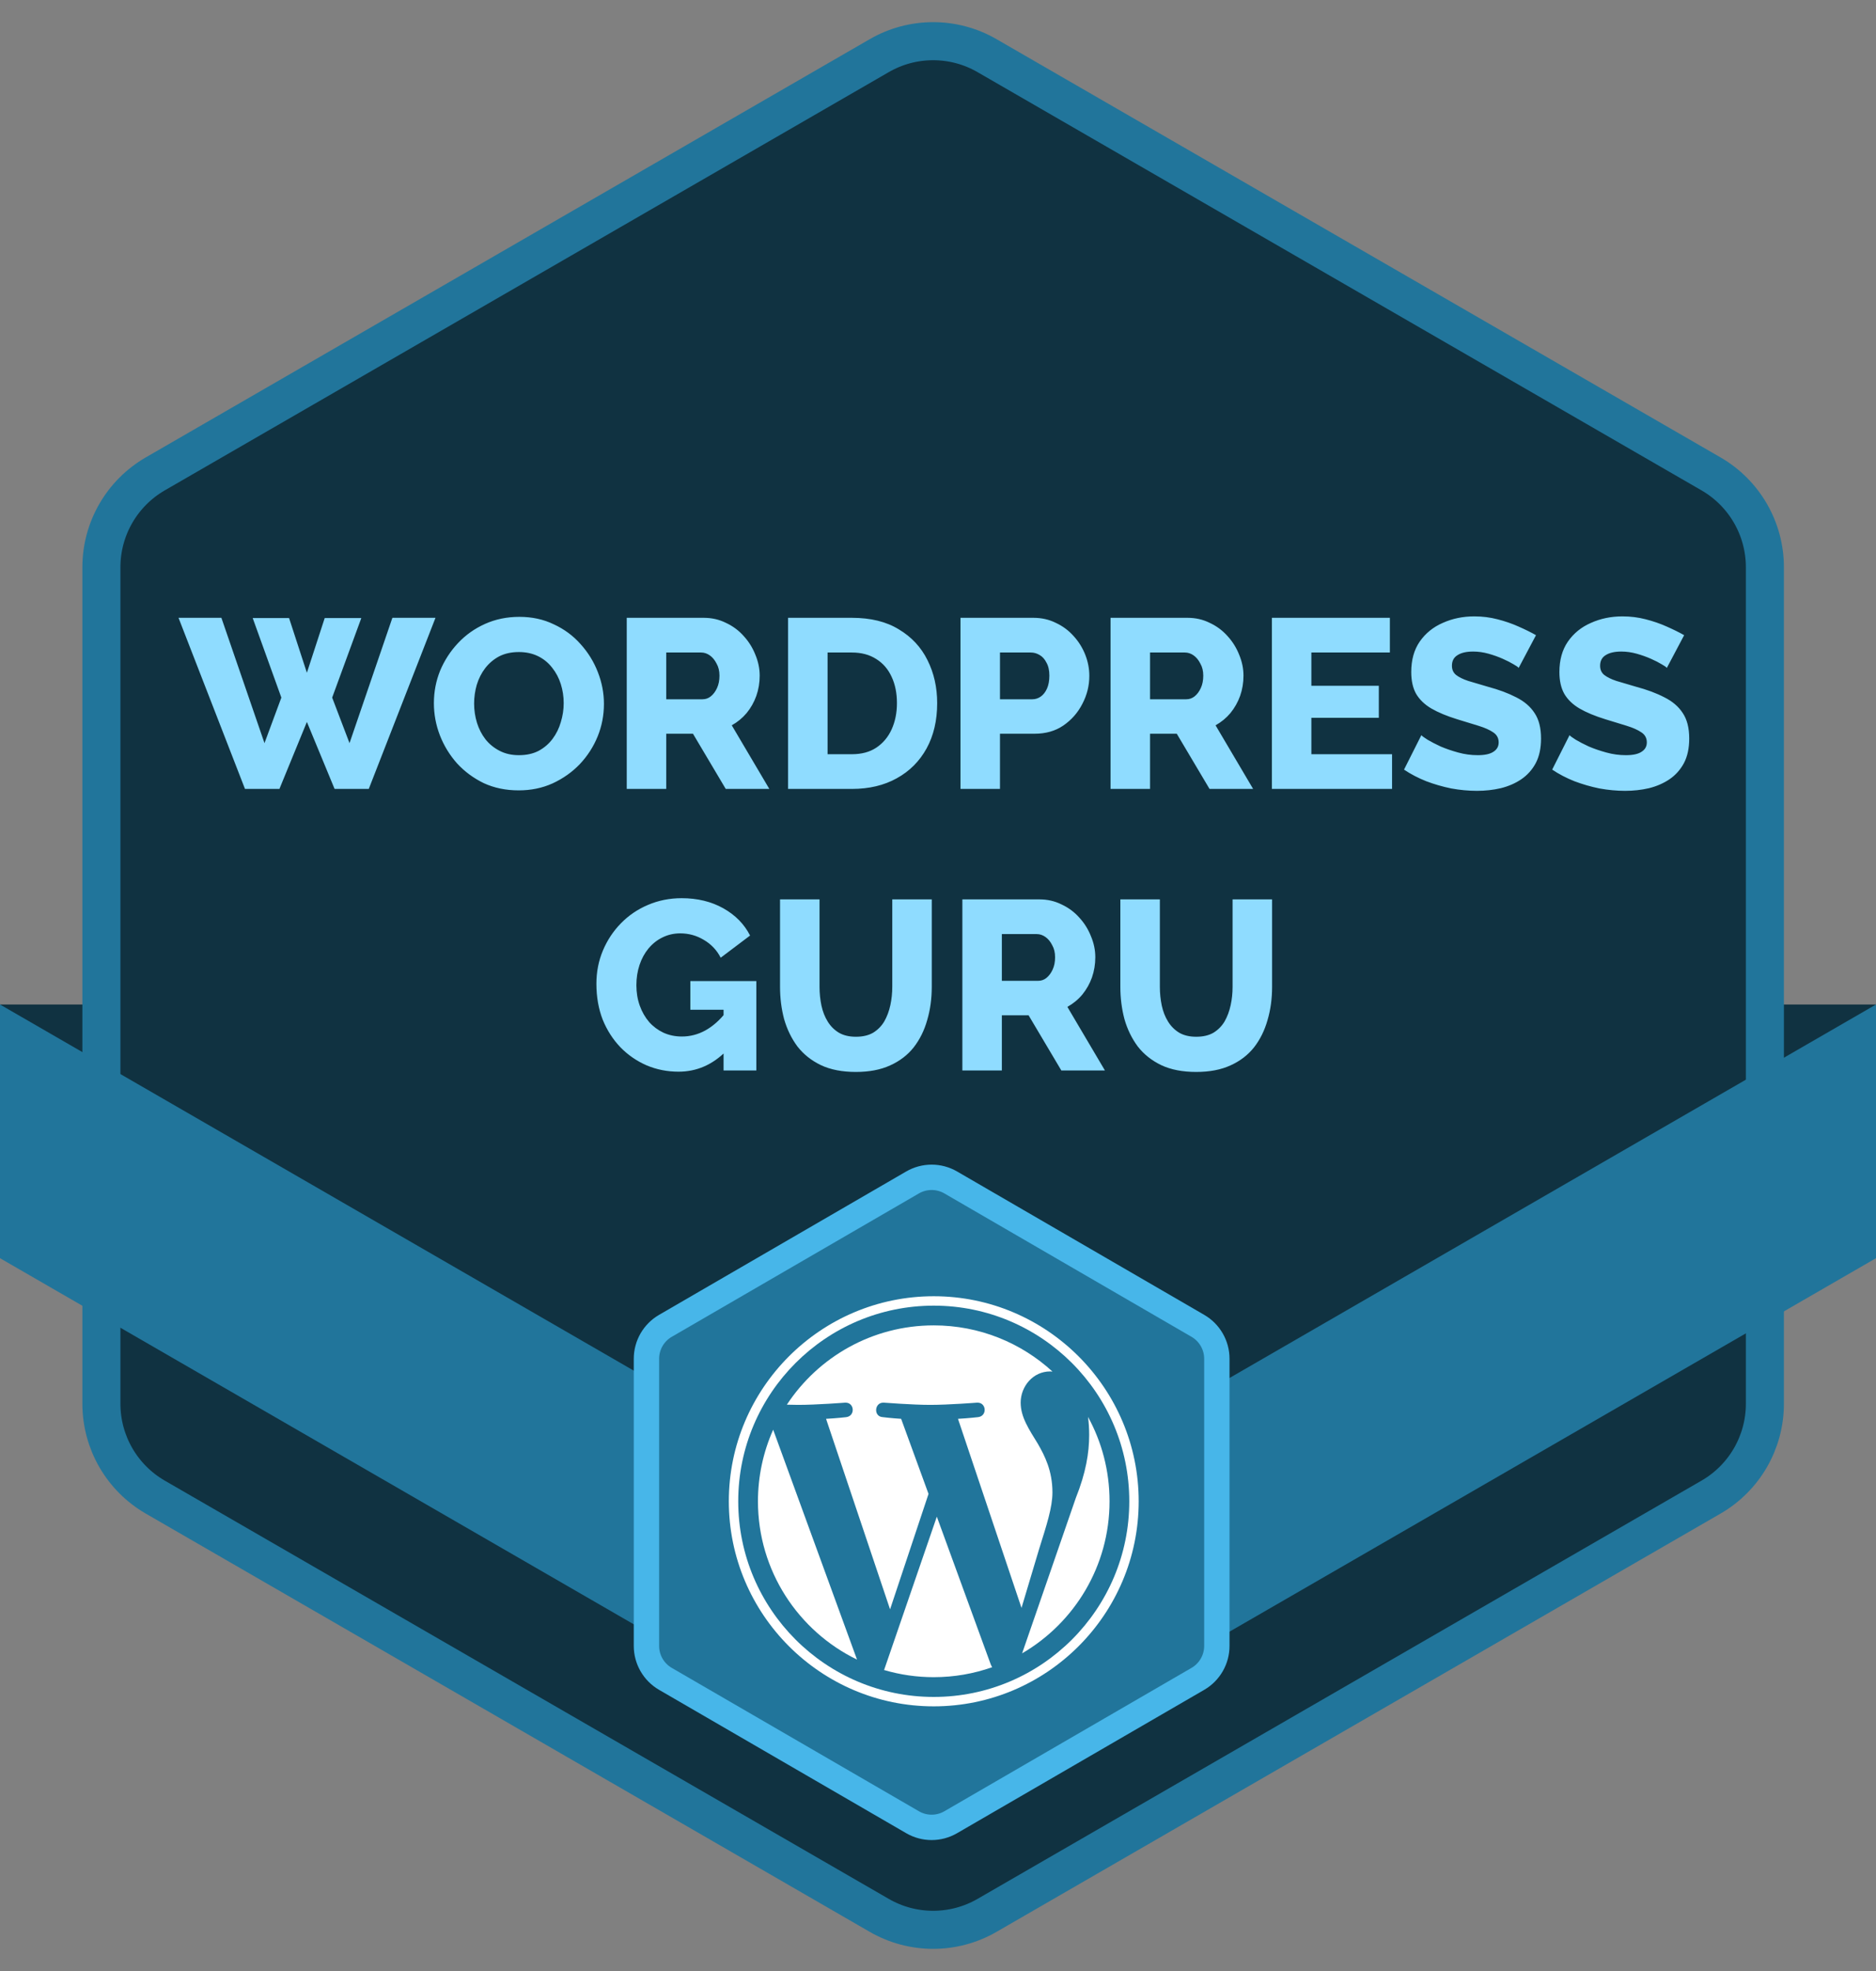 <svg width="80" height="84" viewBox="0 0 80 84" fill="none" xmlns="http://www.w3.org/2000/svg">
<rect x="0" y="0" width="80" height="84" fill="#808080" stroke="none"/>
<g clip-path="url(#clip0_976_15511)">
<rect y="42.81" width="5.135" height="8.649" fill="#103241"/>
<rect x="74.865" y="42.81" width="5.135" height="8.649" fill="#103241"/>
<path d="M75.262 59.825C75.262 61.467 74.386 62.984 72.964 63.804L42.09 81.63C40.669 82.45 38.917 82.45 37.496 81.63L6.622 63.804C5.2 62.984 4.324 61.467 4.324 59.825V24.175C4.324 22.534 5.2 21.017 6.622 20.196L37.496 2.371C38.917 1.55 40.669 1.55 42.09 2.371L72.964 20.196C74.386 21.017 75.262 22.534 75.262 24.175V59.825Z" fill="#103241" stroke="#21759B" stroke-width="1.622"/>
<path d="M10.776 26.34H12.327L13.087 28.672L13.847 26.34H15.408L14.165 29.73L14.905 31.671L16.733 26.33H18.571L15.726 33.622H14.268L13.087 30.767L11.916 33.622H10.447L7.613 26.33H9.441L11.279 31.671L11.998 29.73L10.776 26.34ZM22.118 33.684C21.57 33.684 21.074 33.581 20.629 33.376C20.191 33.163 19.811 32.883 19.489 32.533C19.174 32.177 18.931 31.78 18.76 31.342C18.588 30.897 18.503 30.438 18.503 29.966C18.503 29.48 18.592 29.018 18.77 28.579C18.955 28.141 19.208 27.751 19.53 27.409C19.858 27.059 20.245 26.785 20.69 26.587C21.135 26.388 21.622 26.289 22.149 26.289C22.69 26.289 23.179 26.395 23.617 26.608C24.062 26.813 24.442 27.094 24.757 27.45C25.079 27.806 25.326 28.206 25.497 28.651C25.668 29.09 25.754 29.538 25.754 29.997C25.754 30.483 25.665 30.945 25.487 31.383C25.309 31.821 25.055 32.215 24.727 32.564C24.398 32.907 24.011 33.18 23.566 33.386C23.128 33.584 22.645 33.684 22.118 33.684ZM20.218 29.986C20.218 30.267 20.259 30.541 20.341 30.808C20.423 31.068 20.543 31.301 20.701 31.506C20.865 31.712 21.067 31.876 21.307 31.999C21.546 32.123 21.82 32.184 22.128 32.184C22.45 32.184 22.731 32.123 22.97 31.999C23.21 31.869 23.409 31.698 23.566 31.486C23.724 31.274 23.84 31.037 23.915 30.777C23.997 30.51 24.038 30.24 24.038 29.966C24.038 29.685 23.997 29.415 23.915 29.154C23.833 28.894 23.71 28.662 23.546 28.456C23.381 28.244 23.179 28.079 22.94 27.963C22.7 27.847 22.43 27.789 22.128 27.789C21.806 27.789 21.526 27.85 21.286 27.973C21.053 28.097 20.855 28.264 20.69 28.477C20.533 28.682 20.413 28.918 20.331 29.185C20.256 29.445 20.218 29.712 20.218 29.986ZM26.727 33.622V26.33H30.013C30.356 26.33 30.671 26.402 30.958 26.546C31.253 26.683 31.506 26.871 31.718 27.111C31.93 27.343 32.095 27.607 32.211 27.901C32.334 28.196 32.396 28.494 32.396 28.795C32.396 29.096 32.348 29.384 32.252 29.658C32.156 29.925 32.02 30.168 31.841 30.387C31.663 30.599 31.451 30.774 31.205 30.911L32.807 33.622H30.948L29.551 31.27H28.411V33.622H26.727ZM28.411 29.802H29.952C30.089 29.802 30.209 29.76 30.311 29.678C30.421 29.589 30.51 29.47 30.578 29.319C30.647 29.168 30.681 28.994 30.681 28.795C30.681 28.596 30.64 28.425 30.558 28.282C30.482 28.131 30.387 28.015 30.27 27.932C30.154 27.85 30.03 27.809 29.9 27.809H28.411V29.802ZM33.607 33.622V26.33H36.329C37.13 26.33 37.797 26.494 38.331 26.823C38.872 27.145 39.28 27.583 39.554 28.138C39.828 28.686 39.965 29.295 39.965 29.966C39.965 30.705 39.814 31.349 39.513 31.897C39.211 32.444 38.787 32.869 38.239 33.17C37.698 33.471 37.061 33.622 36.329 33.622H33.607ZM38.249 29.966C38.249 29.541 38.174 29.168 38.023 28.846C37.873 28.518 37.654 28.264 37.366 28.086C37.078 27.901 36.733 27.809 36.329 27.809H35.291V32.143H36.329C36.74 32.143 37.085 32.051 37.366 31.866C37.654 31.674 37.873 31.414 38.023 31.085C38.174 30.75 38.249 30.377 38.249 29.966ZM40.959 33.622V26.33H44.071C44.42 26.33 44.738 26.402 45.026 26.546C45.32 26.683 45.574 26.871 45.786 27.111C45.998 27.343 46.162 27.607 46.279 27.901C46.395 28.196 46.453 28.497 46.453 28.805C46.453 29.223 46.354 29.62 46.156 29.997C45.964 30.373 45.693 30.681 45.344 30.921C45.002 31.154 44.594 31.27 44.122 31.27H42.643V33.622H40.959ZM42.643 29.802H44.019C44.15 29.802 44.269 29.764 44.379 29.689C44.488 29.613 44.577 29.5 44.646 29.35C44.714 29.199 44.749 29.014 44.749 28.795C44.749 28.569 44.708 28.384 44.625 28.24C44.55 28.09 44.451 27.98 44.328 27.912C44.211 27.843 44.088 27.809 43.958 27.809H42.643V29.802ZM47.358 33.622V26.33H50.644C50.986 26.33 51.301 26.402 51.589 26.546C51.883 26.683 52.137 26.871 52.349 27.111C52.561 27.343 52.726 27.607 52.842 27.901C52.965 28.196 53.027 28.494 53.027 28.795C53.027 29.096 52.979 29.384 52.883 29.658C52.787 29.925 52.65 30.168 52.472 30.387C52.294 30.599 52.082 30.774 51.836 30.911L53.438 33.622H51.579L50.182 31.27H49.042V33.622H47.358ZM49.042 29.802H50.583C50.719 29.802 50.839 29.76 50.942 29.678C51.052 29.589 51.141 29.47 51.209 29.319C51.278 29.168 51.312 28.994 51.312 28.795C51.312 28.596 51.271 28.425 51.188 28.282C51.113 28.131 51.017 28.015 50.901 27.932C50.785 27.85 50.661 27.809 50.531 27.809H49.042V29.802ZM59.363 32.143V33.622H54.238V26.33H59.27V27.809H55.922V29.226H58.798V30.592H55.922V32.143H59.363ZM64.761 28.466C64.741 28.432 64.669 28.381 64.546 28.312C64.422 28.237 64.268 28.158 64.083 28.076C63.898 27.994 63.697 27.922 63.477 27.86C63.258 27.799 63.039 27.768 62.82 27.768C62.533 27.768 62.31 27.819 62.153 27.922C61.995 28.018 61.916 28.169 61.916 28.374C61.916 28.538 61.975 28.668 62.091 28.764C62.214 28.86 62.389 28.946 62.615 29.021C62.841 29.09 63.118 29.172 63.447 29.267C63.912 29.391 64.316 29.541 64.659 29.719C65.001 29.89 65.261 30.113 65.439 30.387C65.624 30.661 65.716 31.024 65.716 31.476C65.716 31.886 65.641 32.236 65.49 32.523C65.34 32.804 65.134 33.033 64.874 33.211C64.621 33.382 64.33 33.509 64.001 33.591C63.673 33.667 63.334 33.704 62.984 33.704C62.628 33.704 62.262 33.67 61.886 33.602C61.516 33.526 61.16 33.423 60.817 33.293C60.475 33.157 60.16 32.992 59.873 32.8L60.612 31.332C60.639 31.366 60.728 31.431 60.879 31.527C61.03 31.616 61.215 31.712 61.434 31.814C61.66 31.91 61.91 31.996 62.183 32.071C62.457 32.147 62.735 32.184 63.015 32.184C63.316 32.184 63.539 32.136 63.683 32.04C63.834 31.945 63.909 31.811 63.909 31.64C63.909 31.455 63.83 31.311 63.673 31.209C63.522 31.106 63.313 31.013 63.046 30.931C62.786 30.849 62.485 30.757 62.142 30.654C61.697 30.517 61.328 30.363 61.033 30.192C60.746 30.021 60.53 29.812 60.386 29.565C60.249 29.319 60.181 29.011 60.181 28.641C60.181 28.128 60.3 27.696 60.54 27.347C60.787 26.991 61.115 26.724 61.526 26.546C61.937 26.361 62.385 26.269 62.871 26.269C63.214 26.269 63.542 26.31 63.857 26.392C64.179 26.474 64.477 26.577 64.751 26.7C65.032 26.823 65.282 26.946 65.501 27.07L64.761 28.466ZM71.08 28.466C71.059 28.432 70.987 28.381 70.864 28.312C70.741 28.237 70.587 28.158 70.402 28.076C70.217 27.994 70.015 27.922 69.796 27.86C69.577 27.799 69.358 27.768 69.139 27.768C68.851 27.768 68.629 27.819 68.471 27.922C68.314 28.018 68.235 28.169 68.235 28.374C68.235 28.538 68.293 28.668 68.41 28.764C68.533 28.86 68.707 28.946 68.933 29.021C69.159 29.09 69.437 29.172 69.765 29.267C70.231 29.391 70.635 29.541 70.977 29.719C71.32 29.89 71.58 30.113 71.758 30.387C71.943 30.661 72.035 31.024 72.035 31.476C72.035 31.886 71.96 32.236 71.809 32.523C71.658 32.804 71.453 33.033 71.193 33.211C70.939 33.382 70.648 33.509 70.32 33.591C69.991 33.667 69.652 33.704 69.303 33.704C68.947 33.704 68.581 33.67 68.204 33.602C67.834 33.526 67.478 33.423 67.136 33.293C66.794 33.157 66.479 32.992 66.191 32.8L66.931 31.332C66.958 31.366 67.047 31.431 67.198 31.527C67.348 31.616 67.533 31.712 67.752 31.814C67.978 31.91 68.228 31.996 68.502 32.071C68.776 32.147 69.053 32.184 69.334 32.184C69.635 32.184 69.858 32.136 70.001 32.04C70.152 31.945 70.227 31.811 70.227 31.64C70.227 31.455 70.149 31.311 69.991 31.209C69.841 31.106 69.632 31.013 69.365 30.931C69.105 30.849 68.803 30.757 68.461 30.654C68.016 30.517 67.646 30.363 67.352 30.192C67.064 30.021 66.849 29.812 66.705 29.565C66.568 29.319 66.499 29.011 66.499 28.641C66.499 28.128 66.619 27.696 66.859 27.347C67.105 26.991 67.434 26.724 67.845 26.546C68.255 26.361 68.704 26.269 69.19 26.269C69.532 26.269 69.861 26.31 70.176 26.392C70.498 26.474 70.796 26.577 71.07 26.7C71.35 26.823 71.6 26.946 71.819 27.07L71.08 28.466ZM28.936 45.673C28.456 45.673 28.005 45.584 27.58 45.406C27.155 45.221 26.782 44.965 26.46 44.636C26.139 44.301 25.885 43.907 25.701 43.455C25.523 42.996 25.433 42.486 25.433 41.925C25.433 41.418 25.526 40.946 25.711 40.508C25.896 40.069 26.152 39.682 26.481 39.347C26.81 39.011 27.193 38.751 27.631 38.566C28.076 38.375 28.556 38.279 29.069 38.279C29.74 38.279 30.332 38.423 30.846 38.71C31.359 38.998 31.739 39.385 31.986 39.871L30.733 40.816C30.569 40.494 30.329 40.24 30.014 40.056C29.706 39.871 29.37 39.778 29.008 39.778C28.734 39.778 28.48 39.837 28.247 39.953C28.022 40.062 27.823 40.22 27.652 40.425C27.488 40.624 27.361 40.857 27.272 41.124C27.183 41.391 27.138 41.678 27.138 41.986C27.138 42.301 27.186 42.592 27.282 42.859C27.378 43.126 27.512 43.359 27.683 43.558C27.854 43.749 28.056 43.9 28.289 44.01C28.528 44.119 28.792 44.174 29.079 44.174C29.429 44.174 29.761 44.088 30.076 43.917C30.397 43.739 30.692 43.479 30.959 43.137V44.8C30.377 45.382 29.703 45.673 28.936 45.673ZM30.856 43.034H29.439V41.812H32.253V45.622H30.856V43.034ZM36.499 45.684C35.917 45.684 35.42 45.588 35.01 45.396C34.599 45.198 34.263 44.931 34.003 44.595C33.75 44.253 33.562 43.866 33.438 43.434C33.322 42.996 33.264 42.538 33.264 42.058V38.33H34.948V42.058C34.948 42.332 34.975 42.599 35.03 42.859C35.085 43.113 35.174 43.339 35.297 43.537C35.42 43.736 35.578 43.893 35.77 44.01C35.968 44.126 36.211 44.184 36.499 44.184C36.793 44.184 37.04 44.126 37.238 44.01C37.437 43.886 37.594 43.725 37.711 43.527C37.827 43.322 37.913 43.092 37.968 42.839C38.022 42.586 38.05 42.325 38.05 42.058V38.33H39.734V42.058C39.734 42.565 39.669 43.037 39.539 43.476C39.416 43.914 39.224 44.301 38.964 44.636C38.704 44.965 38.368 45.221 37.957 45.406C37.553 45.591 37.067 45.684 36.499 45.684ZM41.039 45.622V38.33H44.326C44.668 38.33 44.983 38.402 45.27 38.546C45.565 38.683 45.818 38.871 46.03 39.111C46.243 39.343 46.407 39.607 46.523 39.901C46.647 40.196 46.708 40.494 46.708 40.795C46.708 41.096 46.66 41.384 46.565 41.658C46.469 41.925 46.332 42.168 46.154 42.387C45.976 42.599 45.763 42.774 45.517 42.911L47.119 45.622H45.26L43.863 43.27H42.723V45.622H41.039ZM42.723 41.801H44.264C44.401 41.801 44.521 41.76 44.623 41.678C44.733 41.589 44.822 41.469 44.89 41.319C44.959 41.168 44.993 40.994 44.993 40.795C44.993 40.596 44.952 40.425 44.87 40.282C44.795 40.131 44.699 40.014 44.582 39.932C44.466 39.85 44.343 39.809 44.213 39.809H42.723V41.801ZM51.012 45.684C50.43 45.684 49.933 45.588 49.523 45.396C49.112 45.198 48.776 44.931 48.516 44.595C48.263 44.253 48.074 43.866 47.951 43.434C47.835 42.996 47.776 42.538 47.776 42.058V38.33H49.461V42.058C49.461 42.332 49.488 42.599 49.543 42.859C49.598 43.113 49.687 43.339 49.81 43.537C49.933 43.736 50.091 43.893 50.282 44.01C50.481 44.126 50.724 44.184 51.012 44.184C51.306 44.184 51.553 44.126 51.751 44.01C51.95 43.886 52.107 43.725 52.224 43.527C52.34 43.322 52.425 43.092 52.48 42.839C52.535 42.586 52.562 42.325 52.562 42.058V38.33H54.247V42.058C54.247 42.565 54.182 43.037 54.052 43.476C53.928 43.914 53.737 44.301 53.477 44.636C53.216 44.965 52.881 45.221 52.47 45.406C52.066 45.591 51.58 45.684 51.012 45.684Z" fill="#8FDCFF"/>
<rect width="46.188" height="10.811" transform="matrix(0.866 0.5 -2.20305e-08 1 0 42.81)" fill="#21759B"/>
<rect width="46.181" height="10.811" transform="matrix(-0.866 0.5 2.20431e-08 1 80 42.81)" fill="#21759B"/>
<path d="M51.891 70.146C51.891 70.724 51.583 71.259 51.083 71.549L40.542 77.66C40.039 77.952 39.419 77.952 38.916 77.66L28.375 71.549C27.875 71.259 27.567 70.724 27.567 70.146V57.907C27.567 57.329 27.875 56.795 28.375 56.505L38.916 50.393C39.419 50.102 40.039 50.102 40.542 50.393L51.083 56.505C51.583 56.795 51.891 57.329 51.891 57.907V70.146Z" fill="#21759B" stroke="#47B6E9" stroke-width="1.081"/>
<path d="M32.322 63.982C32.322 66.949 34.047 69.513 36.547 70.729L32.971 60.931C32.543 61.891 32.322 62.93 32.322 63.982ZM44.88 63.603C44.88 62.677 44.547 62.035 44.261 61.536C43.882 60.918 43.525 60.395 43.525 59.778C43.525 59.089 44.048 58.447 44.784 58.447C44.817 58.447 44.849 58.452 44.881 58.453C43.548 57.231 41.771 56.485 39.819 56.485C37.2 56.485 34.896 57.829 33.555 59.864C33.731 59.87 33.897 59.873 34.038 59.873C34.822 59.873 36.036 59.778 36.036 59.778C36.44 59.754 36.487 60.348 36.084 60.396C36.084 60.396 35.678 60.444 35.226 60.467L37.956 68.587L39.596 63.667L38.428 60.467C38.025 60.443 37.642 60.395 37.642 60.395C37.238 60.372 37.285 59.754 37.69 59.778C37.69 59.778 38.928 59.873 39.664 59.873C40.448 59.873 41.662 59.778 41.662 59.778C42.066 59.754 42.114 60.348 41.71 60.395C41.71 60.395 41.303 60.443 40.852 60.467L43.561 68.526L44.309 66.027C44.633 64.99 44.88 64.245 44.88 63.603Z" fill="white"/>
<path d="M39.95 64.637L37.701 71.173C38.389 71.376 39.102 71.478 39.819 71.478C40.692 71.478 41.529 71.328 42.308 71.054C42.288 71.021 42.27 70.986 42.255 70.95L39.95 64.637ZM46.397 60.385C46.429 60.624 46.447 60.88 46.447 61.156C46.447 61.916 46.305 62.772 45.877 63.841L43.587 70.462C45.816 69.162 47.315 66.747 47.315 63.982C47.315 62.678 46.983 61.453 46.397 60.385Z" fill="white"/>
<path d="M39.819 55.243C35 55.243 31.08 59.163 31.08 63.982C31.08 68.801 35 72.721 39.819 72.721C44.637 72.721 48.558 68.801 48.558 63.982C48.558 59.163 44.637 55.243 39.819 55.243ZM39.819 72.32C35.221 72.32 31.481 68.579 31.481 63.982C31.481 59.384 35.221 55.644 39.819 55.644C44.416 55.644 48.157 59.384 48.157 63.982C48.157 68.579 44.416 72.32 39.819 72.32Z" fill="white"/>
</g>
<defs>
<clipPath id="clip0_976_15511">
<rect width="80" height="83.784" fill="white" transform="translate(0 0.108)"/>
</clipPath>
</defs>
</svg>
